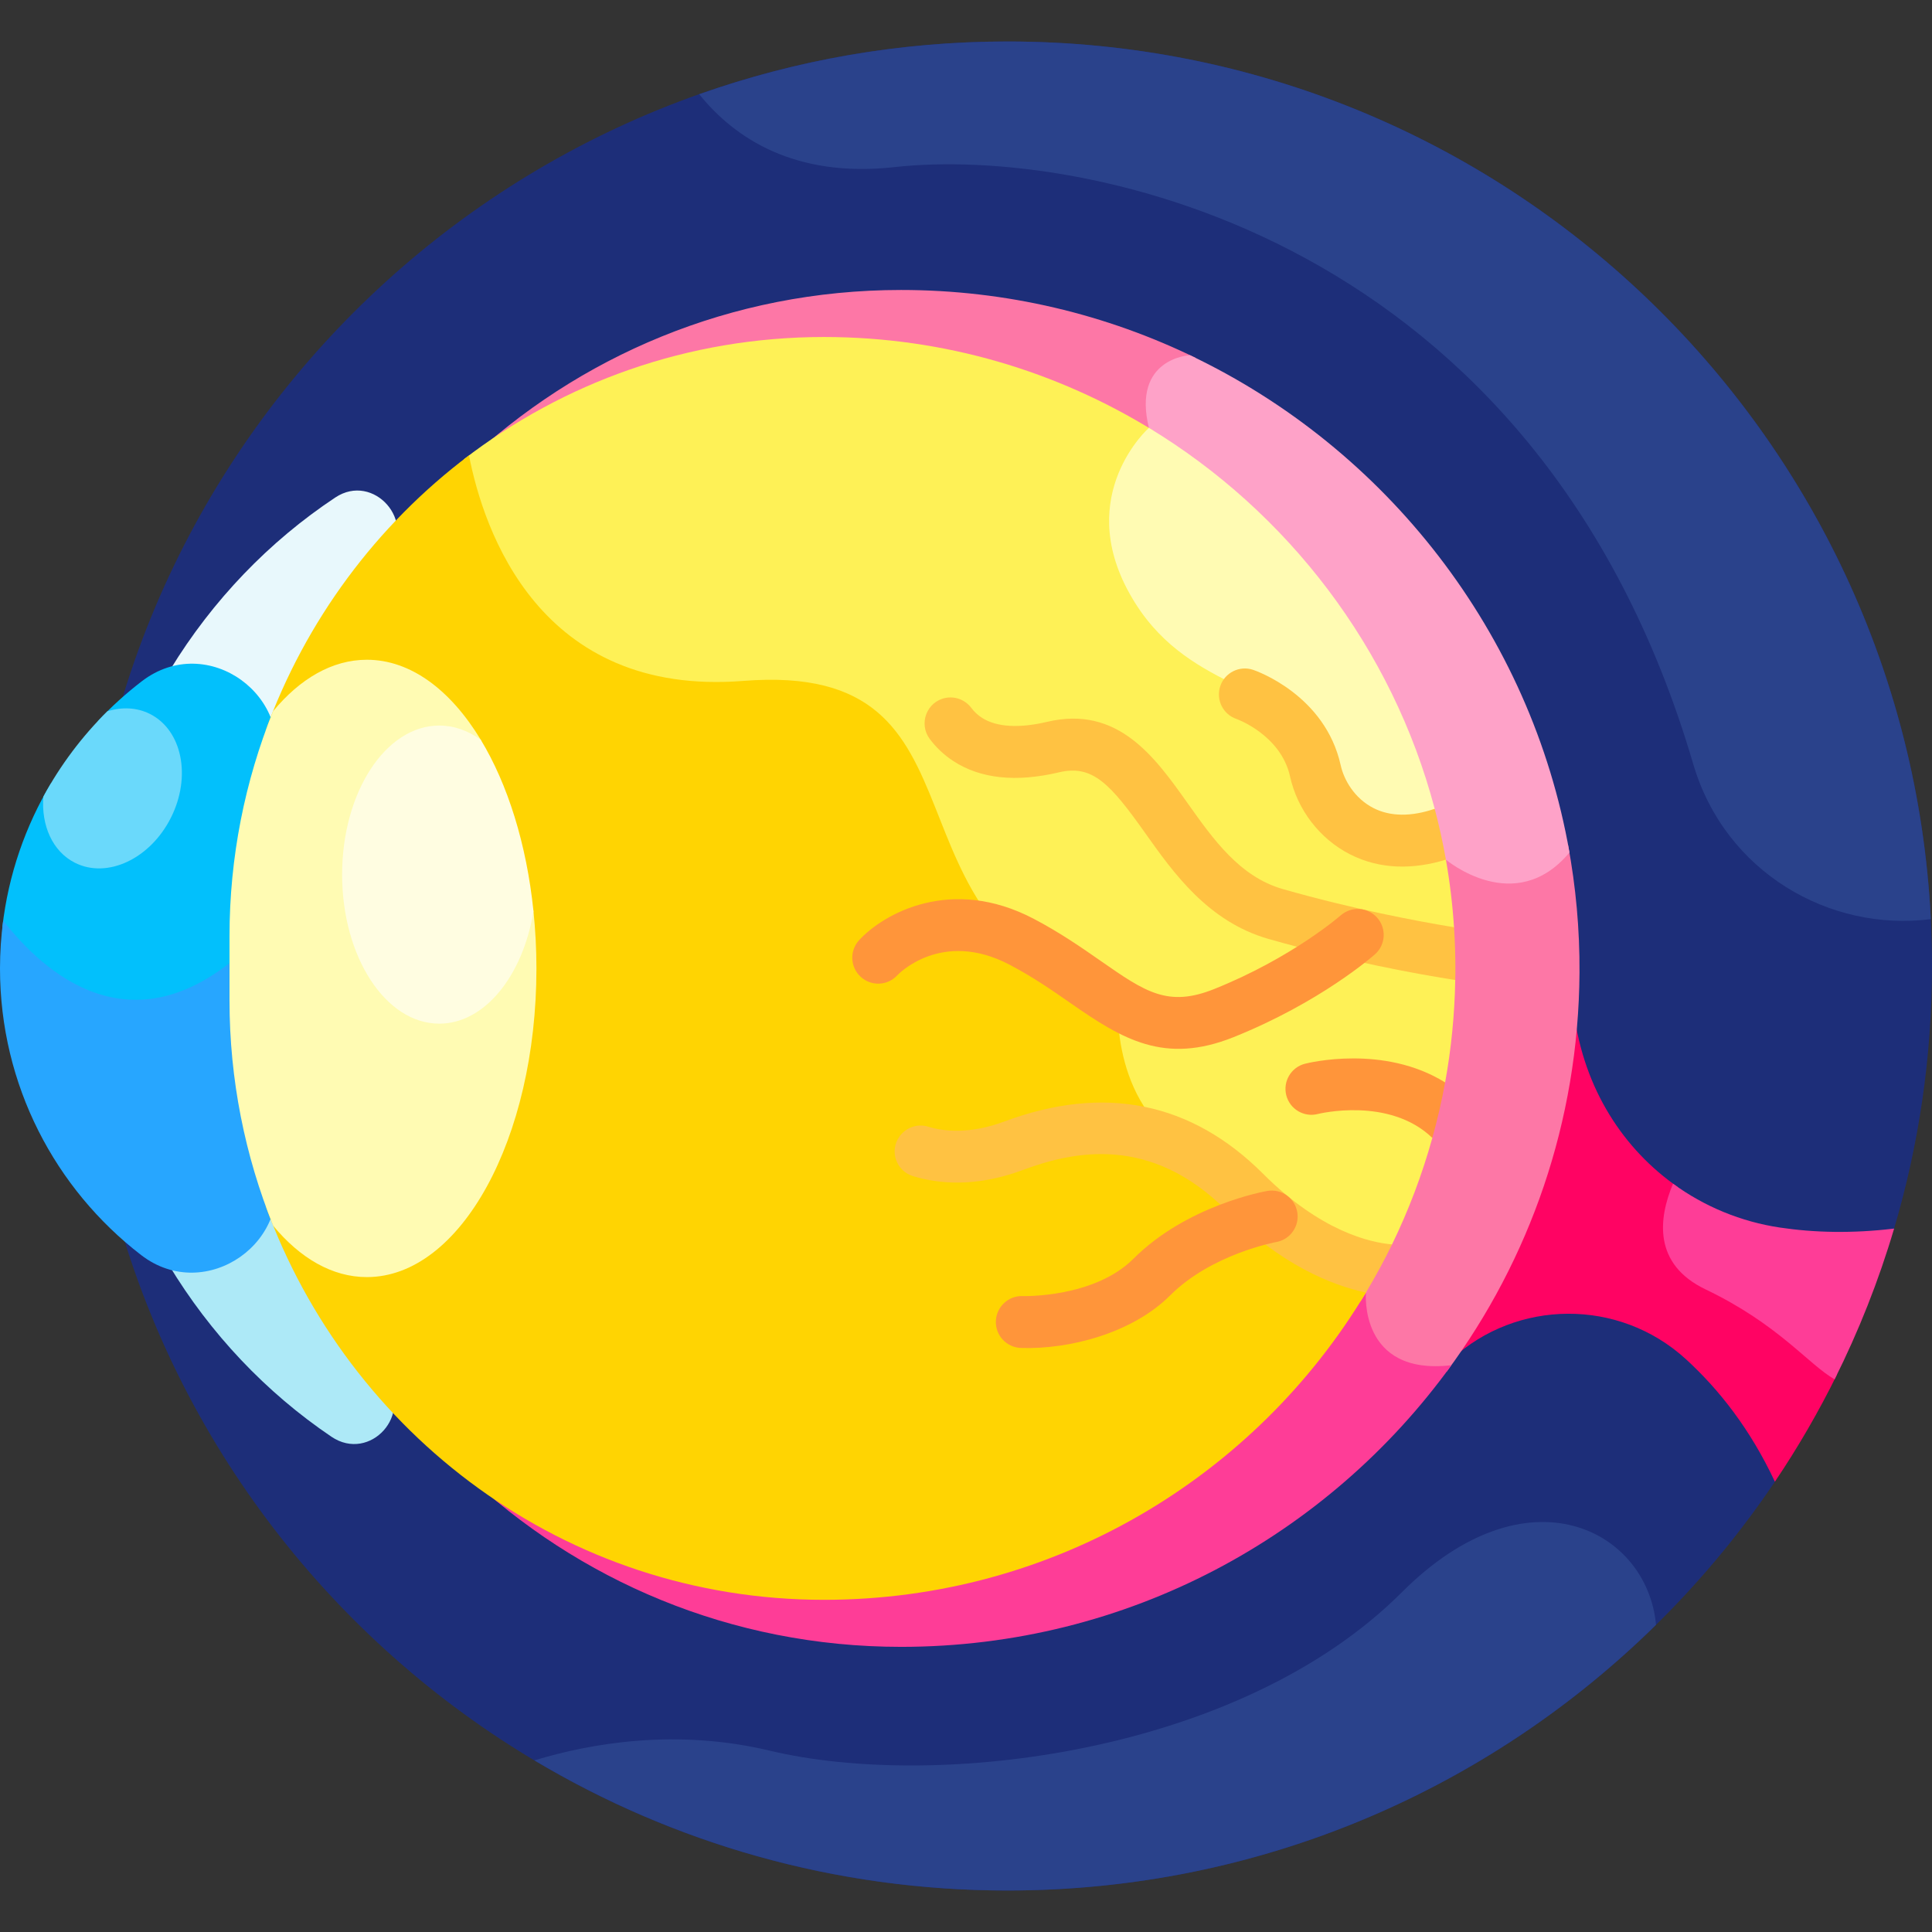 <svg id="Layer_1" enable-background="new 0 0 512 512" height="512" viewBox="0 0 512 512" width="512" xmlns="http://www.w3.org/2000/svg"><rect x="0" y="0" width="512" height="512" fill="#333333" stroke="none"/><g><path d="m470.366 392.666 31.592-67.081c6.524-22.06 10.042-45.41 10.042-69.585 0-135.311-109.691-245.002-245.002-245.002s-245.002 109.691-245.002 245.002 109.691 245.002 245.002 245.002c84.705 0 159.367-42.989 203.368-108.336z" fill="#1d2e79"/><path d="m479.238 358.29c-5.772-4.959-13.679-11.749-26.59-17.936-5.573-2.671-8.951-6.469-10.039-11.288-1.077-4.766.156-9.962 2.022-14.487-14.32-9.935-24.84-25.89-27.495-46.108-2.21 34.007-13.87 65.434-32.387 91.683 17.133-15.764 44.203-16.242 62.022.03 8.825 8.059 17.114 18.628 23.595 32.482 6.11-9.074 11.622-18.584 16.492-28.466-2.239-1.293-4.639-3.35-7.62-5.91z" fill="#ff0363"/><path d="m72.809 197.508c7.021-18.386 17.202-35.258 29.876-49.93 7.973-9.229-3.657-22.482-13.82-15.74-17.582 11.663-32.524 27.245-43.714 45.553 13.132-3.661 26.933 6.386 27.658 20.117z" fill="#e8f8fc"/><path d="m72.709 315.896c-1.096 13.432-14.992 23.081-27.987 19.283 11.016 18.251 25.746 33.828 43.103 45.564 10.269 6.943 22.033-6.214 13.994-15.649-12.338-14.48-22.25-31.089-29.11-49.198z" fill="#ade9f7"/><path d="m37.605 180.524c-4.195 3.214-8.112 6.771-11.719 10.622 4.247-2.222 8.967-2.727 13.185-.597 6.927 3.492 10.524 14.292 4.87 25.507-5.11 10.133-15.608 15.181-23.405 11.251-6.368-3.212-8.987-11.436-6.948-19.865-6.842 11.416-11.381 24.371-12.96 38.227 10.663 13.861 33.883 35.031 63.408 8.87.216-17.105 3.042-33.624 8.1-49.171 6.752-20.757-17.203-38.118-34.531-24.844z" fill="#02c0fc"/><path d="m72.108 308.165c-5.15-15.918-7.979-32.879-8.086-50.487-.011-1.734.014-3.46.057-5.181-29.347 26.045-52.472 5.321-63.236-8.55-.549 4.155-.843 8.389-.843 12.693 0 30.944 14.666 58.459 37.425 75.979 17.155 13.206 41.347-3.856 34.683-24.454z" fill="#27a6ff"/><path d="m305.464 114.508.677-.6-.215-.878c-1.389-5.691-.951-10.11 1.301-13.136 2.93-3.934 8.103-4.261 8.203-4.267l.414-.019 1.094-.73c-23.668-11.541-50.192-18.031-78.147-18.031-45.135 0-85.589 17.59-115.625 45.995.002.009.004.018.006.027 26.278-20.356 59.202-32.507 95.193-32.507 31.7 0 61.392 8.998 86.665 24.556.22-.216.378-.36.434-.41z" fill="#fd77a6"/><path d="m402.54 232.457c-9.644 1.47-18.307-5.713-18.394-5.786l-.179-.149-.213-.089c-.043-.018-.811-.343-2.076-.944 2 10.427 3.028 21.186 2.961 32.183-.19 31.31-9.01 60.532-24.189 85.434-.071 2.453.177 10.767 6.352 16.075 3.986 3.425 9.559 4.849 16.623 4.261 21.884-29.586 34.916-66.117 35.157-105.686.07-11.535-.979-22.829-3.021-33.79-3.756 4.891-8.125 7.747-13.021 8.491z" fill="#fd77a6"/><path d="m315.358 94.13s-15.42.695-10.889 19.256c0 0-.286.256-.755.738 40.358 24.333 69.678 65.301 78.305 113.183.743.338 1.161.512 1.161.512s18.299 15.446 32.747-1.904c-10.166-58.185-48.64-107.087-100.569-131.785z" fill="#fea2c8"/><g><path d="m361.981 342.541s-.247-.304-.694-.835c-29.017 48.675-82.18 81.211-142.92 81.211-36.189 0-69.106-12.27-95.315-32.645 30.06 28.502 70.573 46.161 115.742 46.161 60.03 0 113.183-29.424 145.839-74.633-24.558 2.852-22.652-19.259-22.652-19.259z" fill="#fe3d97"/></g><path d="m385.33 245.728c-.397-6.059-1.115-12.036-2.15-17.91-.817-.817-1.446-1.675-1.952-2.544-6.68-3.221-24.74-12.994-31.376-27.292-4.156-8.956-12.273-13.021-20.866-17.325-9.696-4.855-20.686-10.359-28.343-24.107-13.883-24.927 4.052-41.357 4.82-42.043l.336-.298c-25.49-15.767-55.454-24.9-87.435-24.9-36.18 0-69.127 12.147-95.433 32.407 2.398 11.987 8.624 31.965 24.512 45.776 12.859 11.178 29.572 16.038 49.674 14.449 35.336-2.794 42.272 14.74 50.307 35.046 7.409 18.724 15.797 39.917 47.312 49.563-.11 5.798.727 30.627 22.292 40.753 21.431 10.064 40.575 32.338 43.423 35.742-.014.447-.019 1.105.025 1.914.502-.806 1.015-1.605 1.504-2.421 0 0 2.872-8.707 6.927-12.762 4.373-8.984 7.954-18.422 10.678-28.217-1.413-9.631 3.387-14.705 3.387-14.705 1.61-8.825 2.517-17.894 2.684-27.144-3.403-7.209-.326-13.982-.326-13.982z" fill="#fef156"/><path d="m380.21 214.337c-11.222-42.531-38.905-78.637-75.741-100.951 0 0-19.802 17.562-5.136 43.895 14.667 26.333 40.651 23 49.159 41.333s34.688 29.204 34.688 29.204c-5.759-5.759-2.97-13.481-2.97-13.481z" fill="#fffbb3"/><path d="m361.981 342.541s-20.598-25.457-44.314-36.594-21.386-40.5-21.386-40.5c-66.719-19.5-29.781-90.5-99.281-85-54.161 4.286-68.861-40.009-72.712-59.771-24.49 18.441-43.368 43.857-53.95 73.085 7.396-10.842 16.732-17.34 26.88-17.34 23.911 0 43.363 35.986 43.363 80.22 0 44.233-19.453 80.219-43.363 80.219-10.12 0-19.433-6.463-26.819-17.252 21.905 60.296 79.127 104.362 147.967 104.362 61.006 0 114.377-32.653 143.615-81.429z" fill="#ffd402"/><path d="m127.424 196.07c-7.98-13.19-18.577-21.229-30.206-21.229-9.193 0-17.738 5.034-24.859 13.656-7.446 18.495-11.538 38.642-11.538 59.608v17.013c0 21.011 4.112 41.202 11.594 59.734 7.109 8.58 15.633 13.59 24.802 13.59 24.822 0 44.944-36.623 44.944-81.8 0-5.185-.277-10.25-.784-15.167z" fill="#fffbb3"/><path d="m314.76 212.895c-8.661-12.21-18.471-26.054-37.264-21.6-7.382 1.749-13.316 1.401-17.162-1.003-1.277-.799-2.225-1.759-2.921-2.685-1.589-2.116-4.227-3.156-6.825-2.652-4.989.968-7.228 6.815-4.185 10.887 1.516 2.029 3.547 4.094 6.253 5.858 7.174 4.676 16.599 5.675 28.008 2.973 8.891-2.102 13.564 3.038 22.882 16.177 7.394 10.424 16.596 23.399 32.626 27.979 21.201 6.057 40.062 9.414 49.483 10.885.012-.678.034-1.354.038-2.034.024-4.017-.104-8.001-.363-11.951-9.694-1.594-26.751-4.795-45.382-10.118-11.387-3.255-18.403-13.148-25.188-22.716z" fill="#ffc242"/><g><path d="m283.753 265.871c-4.884-3.401-9.934-6.918-16.17-10.196-18.152-9.543-29.67 2.654-29.784 2.78-2.568 2.795-6.916 2.979-9.712.41-2.796-2.568-2.98-6.916-.411-9.712 6.425-6.993 24.371-17.172 46.303-5.647 6.993 3.676 12.644 7.611 17.63 11.083 11.901 8.289 17.877 12.448 30.199 7.502 20.615-8.271 33.337-19.373 33.464-19.484 2.843-2.507 7.186-2.243 9.697.598 2.512 2.839 2.254 7.174-.581 9.691-.581.516-14.499 12.741-37.462 21.954-18.336 7.355-29.496.544-43.173-8.979z" fill="#ff953a"/></g><path d="m380.21 214.337c-6.216 2.135-11.777 2.081-16.215-.185-5.143-2.627-7.862-7.576-8.691-11.332-4.125-18.672-22.433-25.043-23.21-25.305-3.598-1.212-7.497.718-8.709 4.317-1.213 3.597.72 7.497 4.317 8.709.117.039 11.75 4.246 14.179 15.244 1.949 8.828 7.879 16.533 15.861 20.61 8.046 4.108 16.903 4.047 25.438 1.424-.803-4.56-1.802-9.054-2.97-13.482z" fill="#ffc242"/><path d="m266.147 297.215c-9.248 3.449-16.155 2.604-20.237 1.351-2.778-.853-5.79.22-7.505 2.567-2.782 3.808-.943 9.184 3.568 10.558 6.486 1.976 16.451 3.076 28.975-1.593 13.57-5.058 33.936-9.448 54.088 10.707 14.396 14.396 27.846 19.785 36.944 21.737 2.483-4.143 4.802-8.396 6.927-12.762-5.773-.49-18.87-3.415-34.15-18.697-19.064-19.064-42.148-23.731-68.61-13.868z" fill="#ffc242"/><g><path d="m270.518 357.218c-3.794-.146-6.751-3.338-6.606-7.131.146-3.789 3.369-6.773 7.114-6.606.185-.001 18.941.506 29.347-9.901 14.117-14.116 34.598-17.814 35.463-17.964 3.755-.646 7.3 1.855 7.95 5.593.651 3.74-1.854 7.299-5.593 7.95-.155.028-17.119 3.161-28.099 14.142-10.02 10.021-26.804 14.365-39.576 13.917z" fill="#ff953a"/></g><path d="m345.829 281.902c-3.676.945-5.892 4.691-4.948 8.367.944 3.677 4.69 5.891 8.367 4.948.191-.049 18.904-4.683 30.336 6.344 1.34-4.819 2.478-9.721 3.387-14.705-16.275-10.124-36.188-5.198-37.142-4.954z" fill="#ff953a"/><path d="m511.688 243.577c-6.47-129.538-113.546-232.579-244.69-232.579-28.651 0-56.146 4.935-81.702 13.973 9.35 11.599 25.281 22.261 51.794 19.31 49.94-5.558 170.328 17.509 211.634 158.194 8.443 28.752 36.239 44.552 62.964 41.102z" fill="#2a428b"/><path d="m266.998 501.002c66.961 0 127.641-26.869 171.864-70.406-2.271-25.008-33.898-42.089-67.362-8.626-43.012 43.012-123.5 52.477-167.5 41.977-24.804-5.919-47.389-1.987-62.376 2.571 36.68 21.893 79.554 34.484 125.374 34.484z" fill="#2a428b"/><path d="m141.378 241.473c-1.84-17.854-6.856-33.671-13.954-45.404-3.339-2.427-7.07-3.789-11.01-3.789-14.22 0-25.747 17.685-25.747 39.5s11.527 39.5 25.747 39.5c12.04.001 22.147-12.678 24.964-29.807z" fill="#fffde1"/><path d="m486.19 365.54c6.368-12.728 11.667-26.084 15.769-39.955-11.082 1.332-21.17 1.092-30.298-.275-10.247-1.534-19.955-5.534-28.292-11.621-3.859 9.18-5.358 21.314 8.632 28.018 19.39 9.292 27.192 19.837 34.189 23.833z" fill="#fe3d97"/><path d="m45.28 216.73c5.491-10.89 3.014-23.212-5.534-27.523-3.488-1.759-7.447-1.888-11.286-.713-6.708 6.633-12.443 14.247-16.968 22.613-.598 7.608 2.399 14.526 8.368 17.536 8.548 4.311 19.929-1.023 25.42-11.913z" fill="#6ad9fb"/></g></svg>
